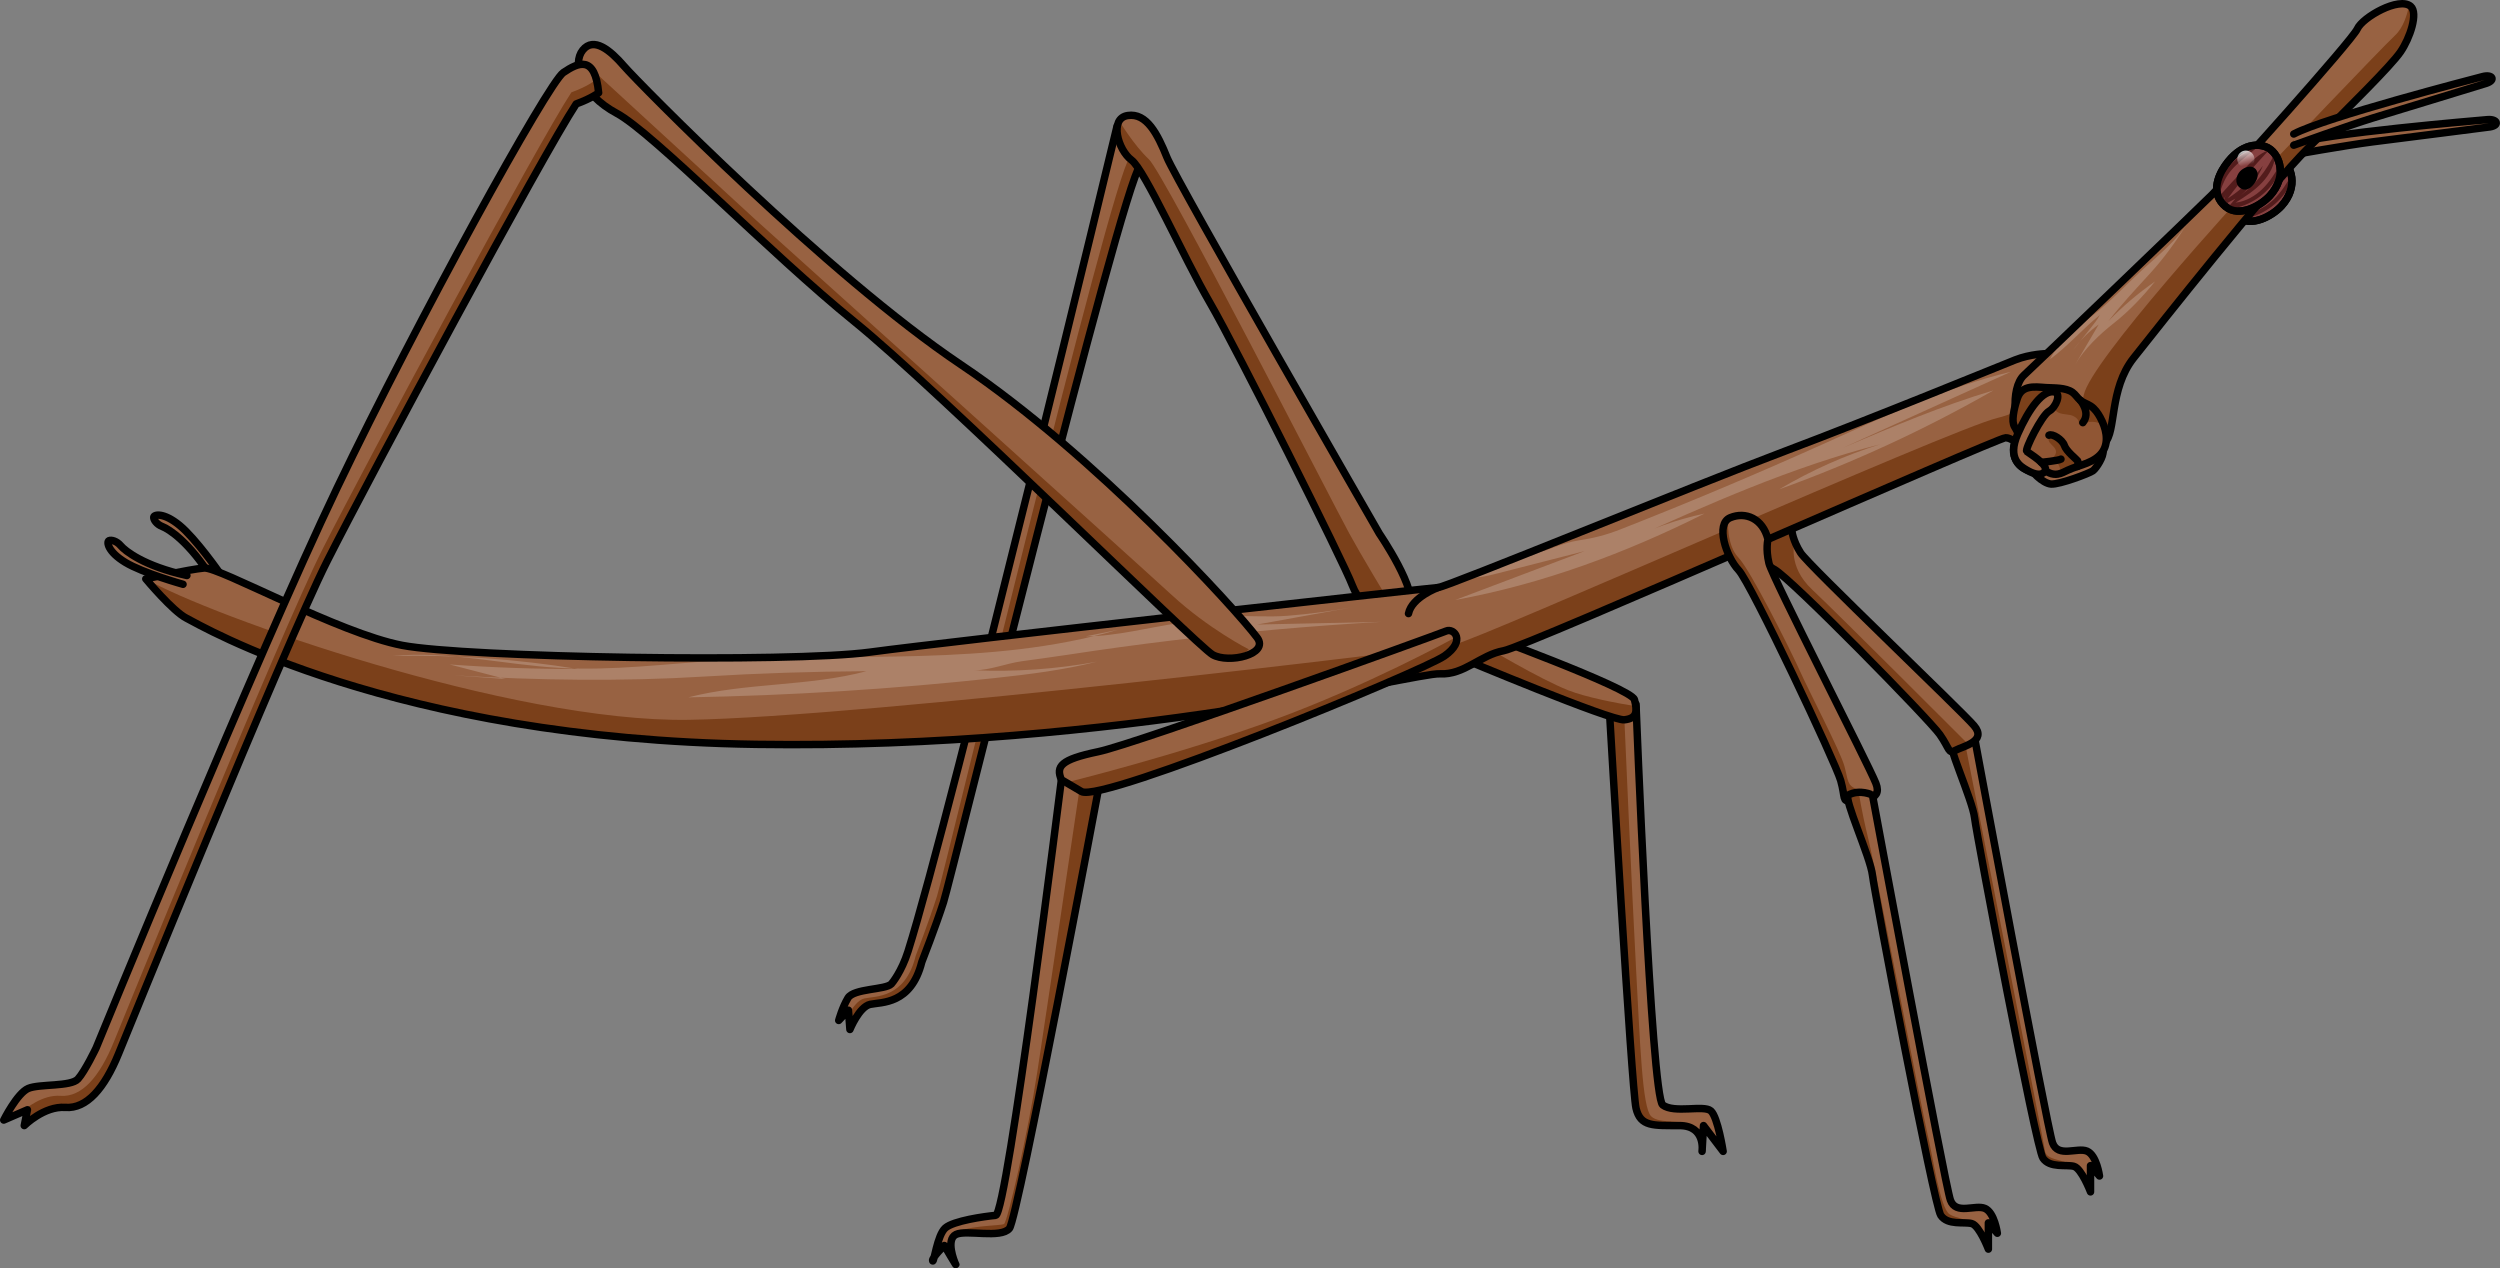 <?xml version="1.0" encoding="utf-8"?>
<!-- Generator: Adobe Illustrator 22.0.0, SVG Export Plug-In . SVG Version: 6.00 Build 0)  -->
<svg version="1.1" id="Layer_1" xmlns="http://www.w3.org/2000/svg" xmlns:xlink="http://www.w3.org/1999/xlink" x="0px" y="0px"
	 width="334.694px" height="169.822px" viewBox="0 0 334.694 169.822" enable-background="new 0 0 334.694 169.822"
	 xml:space="preserve">
<rect x="0" y="0" width="334.694" height="169.822" fill="#808080" stroke="none"/>
<g>
	<path fill="#986242" stroke="#000000" stroke-linecap="round" stroke-linejoin="round" stroke-miterlimit="10" d="M29.375,76.658
		c0,0-3.18-4.56-5.339-6.329s-3.428-1.434-3.455-1.094c-0.027,0.339,0.376,0.967,1.178,1.271c0.803,0.304,3.606,2.03,6.679,7.031"/>
	<g>
		<path fill="#986242" stroke="#000000" stroke-linecap="round" stroke-linejoin="round" stroke-miterlimit="10" d="M281.544,60.392
			c0.137,0.668-0.884,2.302-1.361,2.642c-0.477,0.34-4.424,1.839-5.583,1.771s-2.997-1.959-2.589-2.205
			c0.409-0.246,2.347-0.133,2.928,0.367C275.52,63.467,281.544,60.392,281.544,60.392z"/>
		<path fill="#986242" d="M306.52,20.8c0,0,7.681-1.366,11.065-1.802s15.125-1.91,15.757-2.007c1.333-0.204,1.014-1.092-0.342-0.973
			c-1.356,0.119-21.754,1.823-26.226,3.306"/>
		<path fill="none" stroke="#000000" stroke-linecap="round" stroke-linejoin="round" stroke-miterlimit="10" d="M306.52,20.8
			c0,0,7.681-1.366,11.065-1.802s15.125-1.91,15.757-2.007c1.333-0.204,1.014-1.092-0.342-0.973
			c-1.356,0.119-21.754,1.823-26.226,3.306"/>
		<g>
			<g>
				<path fill="#864040" stroke="#000000" stroke-linecap="round" stroke-linejoin="round" stroke-miterlimit="10" d="M305.3,21.215
					c-1.215-0.738-3.708-0.778-5.862,2.333c-1.031,1.489-1.9,3.822,0.058,5.458c1.832,1.53,4.735-0.102,5.951-1.442
					C307.78,24.991,306.792,22.121,305.3,21.215z"/>
				<path fill="#531C1C" d="M300.833,27.946c-0.354,0.417-0.709,0.835-1.063,1.252c0.089,0.057,0.179,0.105,0.272,0.149
					c2.402-0.322,4.651-1.692,6.003-3.706c0.384-0.572,0.689-1.22,0.76-1.897c-0.012-0.096-0.031-0.188-0.05-0.281
					c-0.643,1.153-1.364,2.276-2.311,3.194c-0.984,0.954-2.234,1.679-3.596,1.832c1.281-0.803,2.572-1.627,3.599-2.737
					c0.939-1.014,1.638-2.309,1.729-3.678c-0.033-0.049-0.065-0.099-0.1-0.145c-1.021,2.203-2.596,4.148-4.549,5.593
					c1.308-1.052,2.347-2.436,2.992-3.986c-1.302,1.722-2.904,3.216-4.711,4.397c1.664-2.296,3.587-4.39,5.506-6.478
					c-1.29,0.435-2.286,1.45-3.22,2.441c-1.196,1.268-2.376,2.552-3.54,3.85c0.313-1.001,0.633-2.015,1.201-2.897
					c0.663-1.03,1.627-1.823,2.575-2.598c0.557-0.456,1.114-0.911,1.671-1.367c-1.299,0.52-2.534,1.239-3.527,2.226
					c-0.924,0.918-1.61,2.147-2.139,3.332c-0.03,0.682,0.135,1.364,0.609,1.984c0.22-0.317,0.441-0.634,0.661-0.951
					c-0.274,0.364-0.405,0.829-0.371,1.283c0.012,0.012,0.025,0.023,0.037,0.034C299.791,28.51,300.312,28.228,300.833,27.946z"/>
				<path fill="none" stroke="#000000" stroke-linecap="round" stroke-linejoin="round" stroke-miterlimit="10" d="M305.3,21.215
					c-1.215-0.738-3.708-0.778-5.862,2.333c-1.031,1.489-1.9,3.822,0.058,5.458c1.832,1.53,4.735-0.102,5.951-1.442
					C307.78,24.991,306.792,22.121,305.3,21.215z"/>
				<path stroke="#000000" stroke-linecap="round" stroke-linejoin="round" stroke-miterlimit="10" d="M303.156,24.316
					c-0.222-0.284-0.816-0.119-1.206,0.19c-0.39,0.309-0.725,1.055-0.312,1.519c0.413,0.464,0.918,0.164,1.331-0.403
					S303.385,24.608,303.156,24.316z"/>
				<linearGradient id="SVGID_1_" gradientUnits="userSpaceOnUse" x1="301.843" y1="21.065" x2="302.419" y2="23.478">
					<stop  offset="0" style="stop-color:#FFFFFF"/>
					<stop  offset="1" style="stop-color:#FFFFFF;stop-opacity:0"/>
				</linearGradient>
				<circle fill="url(#SVGID_1_)" cx="302.226" cy="22.668" r="1.152"/>
			</g>
			<path fill="#986242" d="M261.12,98.776c-0.691,0.366,2.956,8.315,3.233,10.717c0.277,2.402,8.222,44.159,9.146,45.545
				c0.924,1.386,3.141,0.831,4.157,1.109c1.016,0.277,2.217,3.418,2.217,3.418v-3.511l1.201,1.386c0,0-0.37-2.772-1.663-3.326
				c-1.293-0.554-3.88,0.924-4.619-1.109s-10.439-54.229-10.439-54.229S262.691,97.945,261.12,98.776z"/>
			<path fill="#7B401A" d="M278.182,156.509C278.182,156.509,278.182,156.509,278.182,156.509c-0.887-1.306-4.197-0.98-4.394-2.366
				c-0.196-1.386-10.783-55.003-10.783-55.003l-0.645-0.716c-0.399,0.032-0.822,0.131-1.241,0.353
				c-0.691,0.366,2.956,8.315,3.233,10.716c0.277,2.402,8.222,44.159,9.146,45.545c0.924,1.386,3.141,0.831,4.157,1.109
				C277.829,156.194,278.006,156.327,278.182,156.509z"/>
			<path fill="none" stroke="#000000" stroke-linecap="round" stroke-linejoin="round" stroke-miterlimit="10" d="M261.12,98.776
				c-0.691,0.366,2.956,8.315,3.233,10.717c0.277,2.402,8.222,44.159,9.146,45.545c0.924,1.386,3.141,0.831,4.157,1.109
				c1.016,0.277,2.217,3.418,2.217,3.418v-3.511l1.201,1.386c0,0-0.37-2.772-1.663-3.326c-1.293-0.554-3.88,0.924-4.619-1.109
				s-10.439-54.229-10.439-54.229S262.691,97.945,261.12,98.776z"/>
			<path fill="#986242" d="M219.025,94.267c0,0,2.037,52.511,3.577,53.666s5.5-0.039,6.44,0.787s1.645,5.423,1.645,5.423
				l-2.625-3.453l-0.193,3.453c0,0,0.521-3.439-3.013-3.453s-5.239,0.179-5.831-2.325s-3.518-52.461-3.518-52.461
				S215.573,93.527,219.025,94.267z"/>
			<path fill="#7B401A" d="M226.464,151.024c0,0,0-0.001,0-0.001c-0.383-1.403-4.255-0.367-5.428-1.593s-1.453-9.533-2.017-19.975
				c-0.564-10.441-1.549-33.09-1.549-33.09l-1.7-1.275c-0.247,0.418-0.262,0.813-0.262,0.813s2.925,49.958,3.518,52.461
				c0.592,2.504,2.296,2.311,5.831,2.325C225.53,150.693,226.054,150.821,226.464,151.024z"/>
			<path fill="none" stroke="#000000" stroke-linecap="round" stroke-linejoin="round" stroke-miterlimit="10" d="M219.025,94.267
				c0,0,2.037,52.511,3.577,53.666s5.5-0.039,6.44,0.787s1.645,5.423,1.645,5.423l-2.625-3.453l-0.193,3.453
				c0,0,0.521-3.439-3.013-3.453s-5.239,0.179-5.831-2.325s-3.518-52.461-3.518-52.461S215.573,93.527,219.025,94.267z"/>
			<path fill="#986242" d="M123.408,128.789c0,0,1.851-4.721,2.904-7.993s23.673-95.352,26.371-98.755
				c-0.968-5.173-3.14-5.13-3.14-5.13s-22.284,92.46-27.98,110.454c-0.864,2.73-2.13,4.255-2.231,4.361
				c-0.769,0.802-5.03,0.596-5.804,1.875c-0.774,1.279-1.242,3.013-1.242,3.013l1.299-1.369l0.2,2.579c0,0,1.233-3.042,2.712-3.362
				C117.976,134.142,121.974,134.517,123.408,128.789z"/>
			<g>
				<path fill="#7B401A" d="M149.626,16.917c0.584,0.72,1.207,1.96,1.625,4.125c-2.679,3.419-24.766,95.628-25.8,98.906
					c-1.034,3.278-2.858,8.01-2.858,8.01c-1.401,5.736-5.401,5.384-6.878,5.712c-0.839,0.186-1.592,1.249-2.087,2.133l0.157,2.02
					c0,0,1.233-3.042,2.712-3.362c1.479-0.32,5.477,0.055,6.911-5.672c0,0,1.851-4.721,2.904-7.993
					c1.053-3.272,23.673-95.352,26.371-98.755C151.825,17.454,150.024,16.968,149.626,16.917z"/>
			</g>
			<path fill="none" stroke="#000000" stroke-linecap="round" stroke-linejoin="round" stroke-miterlimit="10" d="M123.408,128.789
				c0,0,1.851-4.721,2.904-7.993s23.673-95.352,26.371-98.755c-0.968-5.173-3.14-5.13-3.14-5.13s-22.284,92.46-27.98,110.454
				c-0.864,2.73-2.13,4.255-2.231,4.361c-0.769,0.802-5.03,0.596-5.804,1.875c-0.774,1.279-1.242,3.013-1.242,3.013l1.299-1.369
				l0.2,2.579c0,0,1.233-3.042,2.712-3.362C117.976,134.142,121.974,134.517,123.408,128.789z"/>
			<path fill="#986242" d="M188.699,81.494c1.303-2.261-4.04-10.064-4.04-10.064s-27.168-47.22-28.422-50.343
				s-2.727-6.006-5.257-5.622c-2.53,0.384-1.301,4.628,0.497,5.959c1.798,1.331,6.956,13,10.528,19.146s17.867,34.676,19.056,37.831
				C182.25,81.556,186.637,85.072,188.699,81.494z"/>
			<path fill="#7B401A" d="M181.061,78.401c0.967,2.567,4.051,5.372,6.278,4.402c-1.937-3.196-5.167-8.574-6.712-11.406
				c-2.287-4.194-24.78-48.162-26.813-50.068c-2-1.875-3.908-5.037-3.969-5.139c-0.83,1.36,0.222,4.19,1.632,5.234
				c1.798,1.331,6.956,13,10.529,19.146C165.578,46.716,179.873,75.246,181.061,78.401z"/>
			<path fill="none" stroke="#000000" stroke-linecap="round" stroke-linejoin="round" stroke-miterlimit="10" d="M188.699,81.494
				c1.303-2.261-4.04-10.064-4.04-10.064s-27.168-47.22-28.422-50.343s-2.727-6.006-5.257-5.622
				c-2.53,0.384-1.301,4.628,0.497,5.959c1.798,1.331,6.956,13,10.528,19.146s17.867,34.676,19.056,37.831
				C182.25,81.556,186.637,85.072,188.699,81.494z"/>
			<path fill="#986242" d="M239.893,71.037c-1.587-2.422-4.072-2.536-5.718-1.082c-1.646,1.453,1.207,5.156,3.354,6.267
				c2.147,1.111,20.803,20.15,22.173,22.119c1.37,1.969,1.116,2.644,2.102,2.105c0.986-0.539,4.279-1.195,2.469-3.305
				c-1.81-2.109-22.135-21.448-23.209-23.128C239.991,72.333,239.893,71.037,239.893,71.037z"/>
			<path fill="#7B401A" d="M242.605,78.931c-3.384-3.173-2.326-6.451-2.326-6.451l0.002-0.003c-0.338-0.868-0.387-1.439-0.387-1.439
				c-1.587-2.422-4.072-2.536-5.718-1.082c-1.646,1.453,1.207,5.156,3.354,6.267c2.147,1.111,20.803,20.15,22.173,22.119
				c1.37,1.969,1.116,2.644,2.102,2.105c0.382-0.208,1.107-0.436,1.75-0.757C263.554,99.689,245.989,82.103,242.605,78.931z"/>
			<path fill="none" stroke="#000000" stroke-linecap="round" stroke-linejoin="round" stroke-miterlimit="10" d="M239.893,71.037
				c-1.587-2.422-4.072-2.536-5.718-1.082c-1.646,1.453,1.207,5.156,3.354,6.267c2.147,1.111,20.803,20.15,22.173,22.119
				c1.37,1.969,1.116,2.644,2.102,2.105c0.986-0.539,4.279-1.195,2.469-3.305c-1.81-2.109-22.135-21.448-23.209-23.128
				C239.991,72.333,239.893,71.037,239.893,71.037z"/>
			<path fill="#986242" d="M197.248,84.412c0,0,21.185,7.717,21.57,9.257c0.385,1.541,0.385,2.504-1.348,2.696
				c-1.733,0.193-21.854-8.256-21.854-8.256S195.322,85.747,197.248,84.412z"/>
			<path fill="#7B401A" d="M218.99,94.55c-2.721-0.446-6.657-1.198-9.03-2.134c-3.9-1.538-11.206-5.933-11.206-5.933l-3.04,0.261
				c-0.172,0.766-0.098,1.366-0.098,1.366s20.121,8.449,21.854,8.256C218.842,96.213,219.121,95.572,218.99,94.55z"/>
			<path fill="none" stroke="#000000" stroke-linecap="round" stroke-linejoin="round" stroke-miterlimit="10" d="M197.248,84.412
				c0,0,21.185,7.717,21.57,9.257c0.385,1.541,0.385,2.504-1.348,2.696c-1.733,0.193-21.854-8.256-21.854-8.256
				S195.322,85.747,197.248,84.412z"/>
			<path fill="#986242" d="M274.001,47.344c0,0-2.167,0.028-4.224,0.842c-2.057,0.814-19.091,7.802-30.9,12.248
				s-45.198,18.155-46.351,18.223c-1.154,0.068-65.326,7.194-76.04,8.647s-54.114,0.726-62.648-0.908
				c-8.535-1.634-24.515-10.532-26.512-10.351c-1.997,0.182-7.808,1.453-7.808,1.453s3.632,4.358,5.448,5.266
				c1.816,0.908,27.42,16.161,76.268,16.888c48.848,0.726,88.252-9.624,91.521-9.443s5.448-2.542,8.535-3.087
				s66.099-28.51,67.188-28.51s0.68,0.896,2.247-0.46C272.289,56.797,275.894,51.51,274.001,47.344z"/>
			<path fill="#AC8168" d="M180.944,81.319c-4.22,0.765-8.439,1.53-12.659,2.295c5.523-0.119,11.046-0.238,16.569-0.358
				c-9.315,0.533-18.613,1.361-27.875,2.479c-4.631,0.559-9.254,1.191-13.865,1.896c-2.103,0.321-4.221,0.606-6.312,0.893
				c-2.067,0.283-4.291,1.214-6.372,1.214c5.496,0.229,11.017-0.158,16.427-1.152c-4.511,1.127-9.14,1.7-13.763,2.2
				c-13.603,1.471-27.273,2.33-40.953,2.575c7.797-2.007,16.089-1.429,23.867-3.506c-7.272,0.048-14.431,0.272-21.71,0.719
				c-11.136,0.684-22.312,0.508-33.449-0.155c2.289,0.162,4.578,0.325,6.867,0.487c-2.509-0.65-5.018-1.3-7.526-1.951
				c5.705,0.419,11.425,0.62,17.145,0.604c-8.168-1.328-16.457-1.912-24.73-1.743c7.429-0.714,14.841,1.178,22.292,1.6
				c7.175,0.406,14.346-0.555,21.518-1.003c17.808-1.113,36.08,0.888,53.215-4.091c-1.42,0.29-2.841,0.58-4.261,0.869
				c4.075,0,8.498-1.211,12.539-1.787c2.071-0.295,4.238-0.823,6.327-0.906c2.751-0.11,5.418,0.159,8.154-0.061
				C175.261,82.206,178.108,81.834,180.944,81.319z"/>
			<path fill="#AC8168" d="M211.945,72.512c-5.282,1.128-10.677,2.537-15.598,4.789c1.442,0.149,2.883-0.214,4.288-0.574
				c3.84-0.984,7.681-1.967,11.521-2.951c-5.777,2.183-11.554,4.366-17.331,6.549c11.623-2.121,22.817-6.271,33.377-11.571
				c-3.73,0.798-7.355,2.088-10.751,3.825c11.175-5.026,22.418-10.076,34.29-13.107c-4.727,1.478-9.282,3.509-13.541,6.039
				c9.918-3.575,19.524-8.012,28.676-13.245c-6.885,2.039-13.508,4.859-20.114,7.673c7.49-3.391,14.981-6.783,22.471-10.174
				c-8.759,2.091-16.958,5.997-25.17,9.693c-8.963,4.034-18.026,7.848-27.177,11.436c-1.891,0.741-3.56,1.159-5.523,1.452
				c-2.2,0.329-4.482,1.447-6.59,2.157c-1.722,0.58-3.457,1.166-5.033,2.072c2.127-0.495,4.213-1.166,6.23-2.003"/>
			<path fill="#7B401A" d="M24.964,82.765c1.816,0.908,27.42,16.161,76.268,16.888s88.252-9.624,91.521-9.443
				c3.269,0.182,5.448-2.542,8.535-3.087s66.099-28.51,67.188-28.51s0.68,0.896,2.247-0.46c1.033-0.894,2.945-3.5,3.589-6.365
				c-1.422,1.566-3.683,3.406-6.911,4.168c-6.1,1.441-69.166,29.574-72.529,30.268c-3.363,0.694-78.895,9.771-102.674,10.145
				c-23.779,0.374-64.091-13.893-72.681-18.87C19.517,77.499,23.148,81.857,24.964,82.765z"/>
			<path fill="none" stroke="#000000" stroke-linecap="round" stroke-linejoin="round" stroke-miterlimit="10" d="M274.001,47.344
				c0,0-2.167,0.028-4.224,0.842c-2.057,0.814-19.091,7.802-30.9,12.248s-45.198,18.155-46.351,18.223
				c-1.154,0.068-65.326,7.194-76.04,8.647s-54.114,0.726-62.648-0.908c-8.535-1.634-24.515-10.532-26.512-10.351
				c-1.997,0.182-7.808,1.453-7.808,1.453s3.632,4.358,5.448,5.266c1.816,0.908,27.42,16.161,76.268,16.888
				c48.848,0.726,88.252-9.624,91.521-9.443s5.448-2.542,8.535-3.087s66.099-28.51,67.188-28.51s0.68,0.896,2.247-0.46
				C272.289,56.797,275.894,51.51,274.001,47.344z"/>
			<path fill="none" stroke="#000000" stroke-linecap="round" stroke-linejoin="round" stroke-miterlimit="10" d="M192.526,78.658
				c0,0-3.503,1.266-3.96,3.487"/>
			<path fill="#986242" d="M168.308,85.372c-1.197,2.5-3.83,3.508-5.969,2.273c-2.139-1.235-36.801-35.559-47.98-44.605
				s-26.952-25.277-31.79-27.871s-5.999-6.671-4.545-8.468s3.65-0.02,5.523,2.156c1.873,2.176,27.237,27.986,45.119,39.977
				S165.541,81.646,168.308,85.372"/>
			<path fill="#7B401A" d="M162.339,87.645c1.612,0.931,3.503,0.587,4.85-0.708c0,0-5.369-2.719-10.325-7.286
				c-4.956-4.568-55.66-50.188-55.66-50.188L79.264,9.308l-1.806-1.072c-0.165,2.039,1.37,4.928,5.111,6.933
				c4.839,2.594,20.61,18.825,31.79,27.871S160.201,86.41,162.339,87.645z"/>
			<path fill="none" stroke="#000000" stroke-linecap="round" stroke-linejoin="round" stroke-miterlimit="10" d="M168.308,85.372
				c1.653,2.225-3.83,3.508-5.969,2.273c-2.139-1.235-36.801-35.559-47.98-44.605s-26.952-25.277-31.79-27.871
				s-5.999-6.671-4.545-8.468s3.65-0.02,5.523,2.156c1.873,2.176,27.237,27.986,45.119,39.977S165.541,81.646,168.308,85.372z"/>
			<path fill="#986242" d="M142.097,104.386c0,0-7.266,58.178-8.795,58.322s-5.653,0.727-6.748,1.692s-1.523,4.739-1.692,4.394
				c-0.169-0.345,1.56-2.049,1.56-2.049s1.752,2.989,1.526,2.529c-0.226-0.459-1.349-3.329,0.03-4.006
				c1.378-0.677,6.005,0.588,7.159-0.806s11.889-58.624,11.889-58.624S144.569,103.167,142.097,104.386z"/>
			<path fill="#7B401A" d="M145.257,104.536l-0.67,0.677c0,0-4.449,30.053-5.72,38.315c-1.271,8.262-3.995,20.066-4.449,20.338
				c-0.454,0.272-5.774,0.179-6.44,1.402c1.378-0.677,6.005,0.588,7.159-0.806c1.154-1.394,11.889-58.624,11.889-58.624
				S146.306,105.061,145.257,104.536z"/>
			<path fill="none" stroke="#000000" stroke-linecap="round" stroke-linejoin="round" stroke-miterlimit="10" d="M142.097,104.386
				c0,0-7.266,58.178-8.795,58.322s-5.653,0.727-6.748,1.692s-1.523,4.739-1.692,4.394c-0.169-0.345,1.56-2.049,1.56-2.049
				s1.752,2.989,1.526,2.529c-0.226-0.459-1.349-3.329,0.03-4.006c1.378-0.677,6.005,0.588,7.159-0.806s11.889-58.624,11.889-58.624
				S144.569,103.167,142.097,104.386z"/>
			<path fill="#986242" d="M236.693,72.203c-0.703-2.809-3.013-3.733-5.045-2.901c-2.032,0.831-0.554,5.266,1.109,7.021
				c1.663,1.755,13.026,25.867,13.673,28.177s0.185,2.864,1.293,2.679c1.109-0.185,4.434,0.277,3.418-2.31
				c-1.016-2.587-13.858-27.53-14.319-29.47C236.36,73.459,236.693,72.203,236.693,72.203z"/>
			<path fill="#7B401A" d="M248.62,105.673c-1.371-0.527-1.167-1.173-1.695-3.11c-0.528-1.936-4.635-9.798-5.928-12.673
				c-1.293-2.875-6.628-13.553-8.27-15.254c-1.631-1.689-1.378-5.115-1.374-5.164c-1.571,1.139-0.168,5.19,1.405,6.85
				c1.663,1.755,13.026,25.867,13.673,28.177c0.647,2.31,0.185,2.864,1.293,2.679c0.892-0.149,3.217,0.119,3.562-1.119
				C250.322,106.02,249.255,105.917,248.62,105.673z"/>
			<path fill="none" stroke="#000000" stroke-linecap="round" stroke-linejoin="round" stroke-miterlimit="10" d="M236.693,72.203
				c-0.703-2.809-3.013-3.733-5.045-2.901c-2.032,0.831-0.554,5.266,1.109,7.021c1.663,1.755,13.026,25.867,13.673,28.177
				s0.185,2.864,1.293,2.679c1.109-0.185,4.434,0.277,3.418-2.31c-1.016-2.587-13.858-27.53-14.319-29.47
				C236.36,73.459,236.693,72.203,236.693,72.203z"/>
			<path fill="#986242" d="M247.446,106.44c-0.691,0.366,2.956,8.315,3.233,10.717c0.277,2.402,8.222,44.159,9.146,45.545
				s3.141,0.831,4.157,1.109c1.016,0.277,2.217,3.418,2.217,3.418v-3.511l1.201,1.386c0,0-0.37-2.772-1.663-3.326
				c-1.293-0.554-3.88,0.924-4.619-1.109s-10.439-54.229-10.439-54.229S249.016,105.608,247.446,106.44z"/>
			<path fill="#7B401A" d="M261.033,162.584c-1.322-0.763-2.315-8.097-2.961-10.678c-0.645-2.582-6.864-35.144-7.921-39.486
				c-1.031-4.238-1.282-6.245-1.294-6.338c-0.447,0.014-0.931,0.103-1.412,0.357c-0.691,0.366,2.956,8.314,3.233,10.716
				c0.277,2.402,8.222,44.159,9.146,45.545c0.839,1.258,2.741,0.919,3.845,1.053C263.012,163.044,262.001,163.142,261.033,162.584z"
				/>
			<path fill="none" stroke="#000000" stroke-linecap="round" stroke-linejoin="round" stroke-miterlimit="10" d="M247.446,106.44
				c-0.691,0.366,2.956,8.315,3.233,10.717c0.277,2.402,8.222,44.159,9.146,45.545s3.141,0.831,4.157,1.109
				c1.016,0.277,2.217,3.418,2.217,3.418v-3.511l1.201,1.386c0,0-0.37-2.772-1.663-3.326c-1.293-0.554-3.88,0.924-4.619-1.109
				s-10.439-54.229-10.439-54.229S249.016,105.608,247.446,106.44z"/>
			<path fill="#986242" d="M142.097,104.386c-0.757-1.786-0.12-2.699,4.93-3.751c5.051-1.052,45.552-15.711,46.576-16.153
				s2.722,1.277-0.217,3.332c-2.938,2.055-45.913,19.74-48.601,18.156S142.097,104.386,142.097,104.386z"/>
			<path fill="#7B401A" d="M194.989,85.26c-0.727,0.401-11.882,6.508-24.435,11.109c-12.984,4.758-27.824,8.39-27.824,8.39v0
				c0.392,0.231,1.025,0.604,2.054,1.211c2.688,1.584,45.663-16.1,48.601-18.156C194.82,86.811,195.146,85.891,194.989,85.26z"/>
			<path fill="none" stroke="#000000" stroke-linecap="round" stroke-linejoin="round" stroke-miterlimit="10" d="M142.097,104.386
				c-0.757-1.786-0.12-2.699,4.93-3.751c5.051-1.052,45.552-15.711,46.576-16.153s2.722,1.277-0.217,3.332
				c-2.938,2.055-45.913,19.74-48.601,18.156S142.097,104.386,142.097,104.386z"/>
			<path fill="#986242" d="M75.42,9.714c-2.025,1.375-19.516,33.1-30.289,55.6s-32.263,74.978-32.263,74.978
				s-1.476,3.101-2.428,4.158c-0.952,1.057-5.182,0.634-6.662,1.269c-1.481,0.634-3.278,4.23-3.278,4.23l3.172-1.375l-0.423,2.115
				c0,0,2.644-2.644,5.499-2.432c2.855,0.212,5.235-2.558,7.123-7.187c0,0,22.182-54.559,27.921-65.932
				c5.739-11.373,28.939-54.551,33.348-61.224c2.11-0.77,3.004-1.492,3.004-1.492C79.659,7.361,77.445,8.339,75.42,9.714z"/>
			<path fill="#7B401A" d="M79.247,9.283c0.107,0.448,0.193,0.972,0.252,1.588c0,0-0.894,0.721-3.004,1.492
				c-4.409,6.673-27.609,49.851-33.348,61.224C37.408,84.96,15.225,139.52,15.225,139.52c-1.888,4.629-4.268,7.398-7.123,7.187
				c-2.396-0.178-4.637,1.651-5.298,2.245l0.868-0.376l-0.423,2.115c0,0,2.644-2.644,5.499-2.432
				c2.855,0.212,5.235-2.558,7.123-7.187c0,0,22.182-54.559,27.921-65.932c5.739-11.373,28.939-54.551,33.348-61.224
				c2.11-0.77,3.004-1.492,3.004-1.492C79.994,10.848,79.675,9.859,79.247,9.283z"/>
			<path fill="none" stroke="#000000" stroke-linecap="round" stroke-linejoin="round" stroke-miterlimit="10" d="M75.42,9.714
				c-2.025,1.375-19.516,33.1-30.289,55.6s-32.263,74.978-32.263,74.978s-1.476,3.101-2.428,4.158
				c-0.952,1.057-5.182,0.634-6.662,1.269c-1.481,0.634-3.278,4.23-3.278,4.23l3.172-1.375l-0.423,2.115
				c0,0,2.644-2.644,5.499-2.432c2.855,0.212,5.235-2.558,7.123-7.187c0,0,22.182-54.559,27.921-65.932
				c5.739-11.373,28.939-54.551,33.348-61.224c2.11-0.77,3.004-1.492,3.004-1.492C79.659,7.361,77.445,8.339,75.42,9.714z"/>
			<path fill="#986242" d="M322.736,0.848c-1.527-1.322-6.429,1.443-7.148,3.027s-17.42,20.155-19.435,22.171
				s-23.322,22.458-25.194,24.186c-1.872,1.728-1.44,7.486,0.72,9.07c2.159,1.584,8.494,1.44,10.078,0s0.576-7.198,3.887-11.373
				c3.311-4.175,17.852-22.602,23.466-28.217c5.615-5.615,10.957-10.879,12.252-12.75S323.763,1.737,322.736,0.848z"/>
			<path fill="#AC8168" d="M274.453,48.097c2.383-1.751,4.36-4.062,6.672-5.93c-0.325,0.608-0.756,1.15-1.185,1.689
				c-0.792,0.995-1.583,1.99-2.375,2.985c0.94-1.31,2.096-2.464,3.407-3.402c-1.043,1.777-2.085,3.554-3.128,5.332
				c1.214-2.069,3.227-3.998,5.1-5.467c2.085-1.634,3.879-3.545,5.569-5.625c-2.246,1.557-4.338,3.336-6.236,5.302
				c1.748-2.271,3.727-4.349,5.651-6.469c1.865-2.056,3.439-4.262,4.92-6.616c-1.469,2.334-3.991,4.356-6.031,6.223
				c-2.194,2.008-4.231,4.225-6.565,6.04C278.073,43.854,275.7,45.548,274.453,48.097z"/>
			<path fill="#7B401A" d="M322.736,0.848c-0.064-0.056-0.143-0.094-0.218-0.136c-0.217,1.122-0.73,2.96-1.87,4.021
				c-1.719,1.601-16.718,17.311-18.826,19.623c-2.108,2.312-21.902,23.951-22.85,28.516c-0.949,4.565-3.055,4.779-3.055,4.779
				l0.72,2.779c2.155,0.019,4.29-0.375,5.12-1.129c1.584-1.44,0.576-7.198,3.887-11.373c3.311-4.175,17.852-22.602,23.466-28.217
				c5.615-5.615,10.957-10.879,12.252-12.75C322.657,5.089,323.763,1.737,322.736,0.848z"/>
			<path fill="none" stroke="#000000" stroke-linecap="round" stroke-linejoin="round" stroke-miterlimit="10" d="M322.736,0.848
				c-1.527-1.322-6.429,1.443-7.148,3.027s-17.42,20.155-19.435,22.171s-23.322,22.458-25.194,24.186
				c-1.872,1.728-1.44,7.486,0.72,9.07c2.159,1.584,8.494,1.44,10.078,0s0.576-7.198,3.887-11.373
				c3.311-4.175,17.852-22.602,23.466-28.217c5.615-5.615,10.957-10.879,12.252-12.75S323.763,1.737,322.736,0.848z"/>
			<path fill="#905634" d="M269.565,56.799c0.123,0.459,0.54,0.822,0.566,1.297c0.019,0.359-0.192,0.684-0.337,1.013
				c-0.407,0.928-0.277,2.07,0.329,2.882s1.664,1.262,2.669,1.136c0.333-0.042,0.671-0.141,0.997-0.063
				c0.211,0.051,0.397,0.172,0.595,0.261c0.354,0.157,0.755,0.208,1.136,0.142c0.476-0.081,0.902-0.332,1.341-0.534
				c0.822-0.379,1.709-0.597,2.547-0.937c0.839-0.34,1.659-0.833,2.135-1.603c0.834-1.345,0.391-3.123-0.372-4.51
				c-0.323-0.586-0.714-1.159-1.275-1.524c-0.447-0.291-0.983-0.437-1.397-0.774c-0.383-0.312-0.634-0.767-1.034-1.056
				c-0.922-0.665-2.479-0.57-3.561-0.639c-0.785-0.05-1.654-0.175-2.425,0.037c-0.712,0.195-1.137,0.663-1.379,1.351
				C269.788,54.163,269.322,55.889,269.565,56.799z"/>
			<g>
				<path fill="#7B401A" d="M278.501,62.323c-0.003-0.001-0.006-0.001-0.009-0.002c-0.389-0.138-0.602-0.544-0.802-0.906
					c-0.652-1.182-1.543-2.231-2.604-3.065c-0.132-0.104-0.28-0.209-0.449-0.21c-0.483,0-0.515,0.761-0.211,1.137
					s0.786,0.674,0.823,1.156c0.04,0.529-0.481,0.909-0.939,1.177c0.452,0.065,0.952,0.157,1.227,0.522
					c0.177,0.235,0.224,0.54,0.333,0.813c0.051,0.128,0.119,0.244,0.196,0.355c0.269-0.109,0.53-0.245,0.794-0.367
					C277.391,62.688,277.947,62.51,278.501,62.323z"/>
				<path fill="#7B401A" d="M274.597,54.292c0.277,0.198,0.432,0.526,0.687,0.751c0.484,0.425,1.2,0.39,1.833,0.51
					c0.633,0.119,1.339,0.628,1.176,1.252c0.599-0.172,1.208-0.346,1.831-0.335c0.595,0.011,1.208,0.225,1.593,0.674
					c-0.143-0.439-0.329-0.867-0.546-1.261c-0.323-0.586-0.714-1.159-1.275-1.524c-0.447-0.291-0.983-0.437-1.397-0.774
					c-0.383-0.312-0.634-0.767-1.034-1.056c-0.922-0.665-2.479-0.57-3.561-0.639c-0.785-0.05-1.654-0.175-2.425,0.037
					c-0.711,0.195-1.137,0.663-1.379,1.351c-0.234,0.665-0.555,1.802-0.598,2.713l0.08,0.018c-0.042,0.417-0.005,0.962,0.396,1.084
					c0.396,0.121,0.728-0.298,0.958-0.643c0.454-0.681,1.021-1.286,1.67-1.783C273.181,54.225,274.007,53.872,274.597,54.292z"/>
			</g>
			<path fill="none" stroke="#000000" stroke-linecap="round" stroke-linejoin="round" stroke-miterlimit="10" d="M269.565,56.799
				c0.123,0.459,0.54,0.822,0.566,1.297c0.019,0.359-0.192,0.684-0.337,1.013c-0.407,0.928-0.277,2.07,0.329,2.882
				s1.664,1.262,2.669,1.136c0.333-0.042,0.671-0.141,0.997-0.063c0.211,0.051,0.397,0.172,0.595,0.261
				c0.354,0.157,0.755,0.208,1.136,0.142c0.476-0.081,0.902-0.332,1.341-0.534c0.822-0.379,1.709-0.597,2.547-0.937
				c0.839-0.34,1.659-0.833,2.135-1.603c0.834-1.345,0.391-3.123-0.372-4.51c-0.323-0.586-0.714-1.159-1.275-1.524
				c-0.447-0.291-0.983-0.437-1.397-0.774c-0.383-0.312-0.634-0.767-1.034-1.056c-0.922-0.665-2.479-0.57-3.561-0.639
				c-0.785-0.05-1.654-0.175-2.425,0.037c-0.712,0.195-1.137,0.663-1.379,1.351C269.788,54.163,269.322,55.889,269.565,56.799z"/>
			<g>
				<path fill="#864040" stroke="#000000" stroke-linecap="round" stroke-linejoin="round" stroke-miterlimit="10" d="
					M303.744,19.854c-1.215-0.738-3.708-0.778-5.862,2.333c-1.031,1.489-1.9,3.822,0.058,5.458c1.831,1.53,4.735-0.102,5.951-1.442
					C306.224,23.631,305.236,20.76,303.744,19.854z"/>
				<path fill="#531C1C" d="M299.277,26.586c-0.354,0.417-0.709,0.835-1.063,1.252c0.089,0.057,0.179,0.105,0.272,0.149
					c2.402-0.322,4.651-1.692,6.003-3.706c0.384-0.572,0.689-1.22,0.76-1.897c-0.012-0.096-0.031-0.188-0.05-0.281
					c-0.643,1.153-1.364,2.276-2.311,3.194c-0.984,0.954-2.234,1.679-3.596,1.832c1.281-0.803,2.572-1.627,3.599-2.737
					c0.939-1.014,1.638-2.309,1.729-3.678c-0.033-0.049-0.065-0.099-0.1-0.145c-1.021,2.203-2.596,4.148-4.549,5.593
					c1.308-1.052,2.347-2.436,2.992-3.986c-1.302,1.722-2.904,3.216-4.711,4.397c1.664-2.296,3.587-4.39,5.506-6.478
					c-1.29,0.435-2.286,1.45-3.22,2.441c-1.196,1.268-2.376,2.552-3.54,3.85c0.313-1.001,0.633-2.015,1.201-2.897
					c0.663-1.03,1.627-1.823,2.575-2.598c0.557-0.456,1.114-0.911,1.671-1.367c-1.299,0.52-2.534,1.239-3.527,2.226
					c-0.924,0.918-1.61,2.147-2.139,3.332c-0.03,0.682,0.135,1.364,0.609,1.984c0.22-0.317,0.441-0.634,0.661-0.951
					c-0.274,0.364-0.405,0.829-0.371,1.283c0.012,0.012,0.025,0.023,0.037,0.034C298.236,27.15,298.756,26.868,299.277,26.586z"/>
				<path fill="none" stroke="#000000" stroke-linecap="round" stroke-linejoin="round" stroke-miterlimit="10" d="M303.744,19.854
					c-1.215-0.738-3.708-0.778-5.862,2.333c-1.031,1.489-1.9,3.822,0.058,5.458c1.831,1.53,4.735-0.102,5.951-1.442
					C306.224,23.631,305.236,20.76,303.744,19.854z"/>
				<path stroke="#000000" stroke-linecap="round" stroke-linejoin="round" stroke-miterlimit="10" d="M301.6,22.956
					c-0.222-0.284-0.816-0.119-1.206,0.19c-0.39,0.309-0.725,1.055-0.312,1.519c0.413,0.464,0.918,0.164,1.331-0.403
					S301.829,23.248,301.6,22.956z"/>
				<linearGradient id="SVGID_2_" gradientUnits="userSpaceOnUse" x1="300.287" y1="19.705" x2="300.863" y2="22.118">
					<stop  offset="0" style="stop-color:#FFFFFF"/>
					<stop  offset="1" style="stop-color:#FFFFFF;stop-opacity:0"/>
				</linearGradient>
				<circle fill="url(#SVGID_2_)" cx="300.67" cy="21.308" r="1.152"/>
			</g>
			<path fill="none" stroke="#000000" stroke-linecap="round" stroke-linejoin="round" stroke-miterlimit="10" d="M278.499,53.584
				c0,0,1.459,1.643,0.344,3.003"/>
		</g>
		<path fill="#986242" d="M307.083,19.44c0,0,7.339-2.645,10.601-3.647s14.585-4.439,15.191-4.641
			c1.28-0.427,0.815-1.248-0.502-0.902c-1.316,0.346-21.133,5.474-25.29,7.691"/>
		<path fill="none" stroke="#000000" stroke-linecap="round" stroke-linejoin="round" stroke-miterlimit="10" d="M307.083,19.44
			c0,0,7.339-2.645,10.601-3.647s14.585-4.439,15.191-4.641c1.28-0.427,0.815-1.248-0.502-0.902
			c-1.316,0.346-21.133,5.474-25.29,7.691"/>
		<path fill="#986242" stroke="#000000" stroke-linecap="round" stroke-linejoin="round" stroke-miterlimit="10" d="M275.111,52.491
			c0.828,0.226,0.181,1.995-0.8,2.565s-3.26,5.122-2.976,5.375c0.285,0.253,2.982,1.808,2.453,2.633
			c-0.529,0.825-1.764,0.282-2.477-0.151s-2.67-1.42-1.18-4.816S273.544,52.064,275.111,52.491z"/>
		<path fill="none" stroke="#000000" stroke-linecap="round" stroke-linejoin="round" stroke-miterlimit="10" d="M273.283,61.9
			c0,0,2.316-0.227,2.633-0.432"/>
		<path fill="none" stroke="#000000" stroke-linecap="round" stroke-linejoin="round" stroke-miterlimit="10" d="M274.311,58.268
			c0.423-0.272,1.79,0.562,2.058,1.362s1.634,1.862,1.771,2.054c0.136,0.193,0,0.761,0,0.761"/>
	</g>
	<path fill="#986242" stroke="#000000" stroke-linecap="round" stroke-linejoin="round" stroke-miterlimit="10" d="M24.504,78.223
		c0,0-5.356-1.491-7.74-2.942c-2.384-1.451-2.488-2.759-2.177-2.898c0.311-0.138,1.037,0.035,1.589,0.691
		c0.553,0.657,3.11,2.73,8.846,3.974"/>
</g>
</svg>
